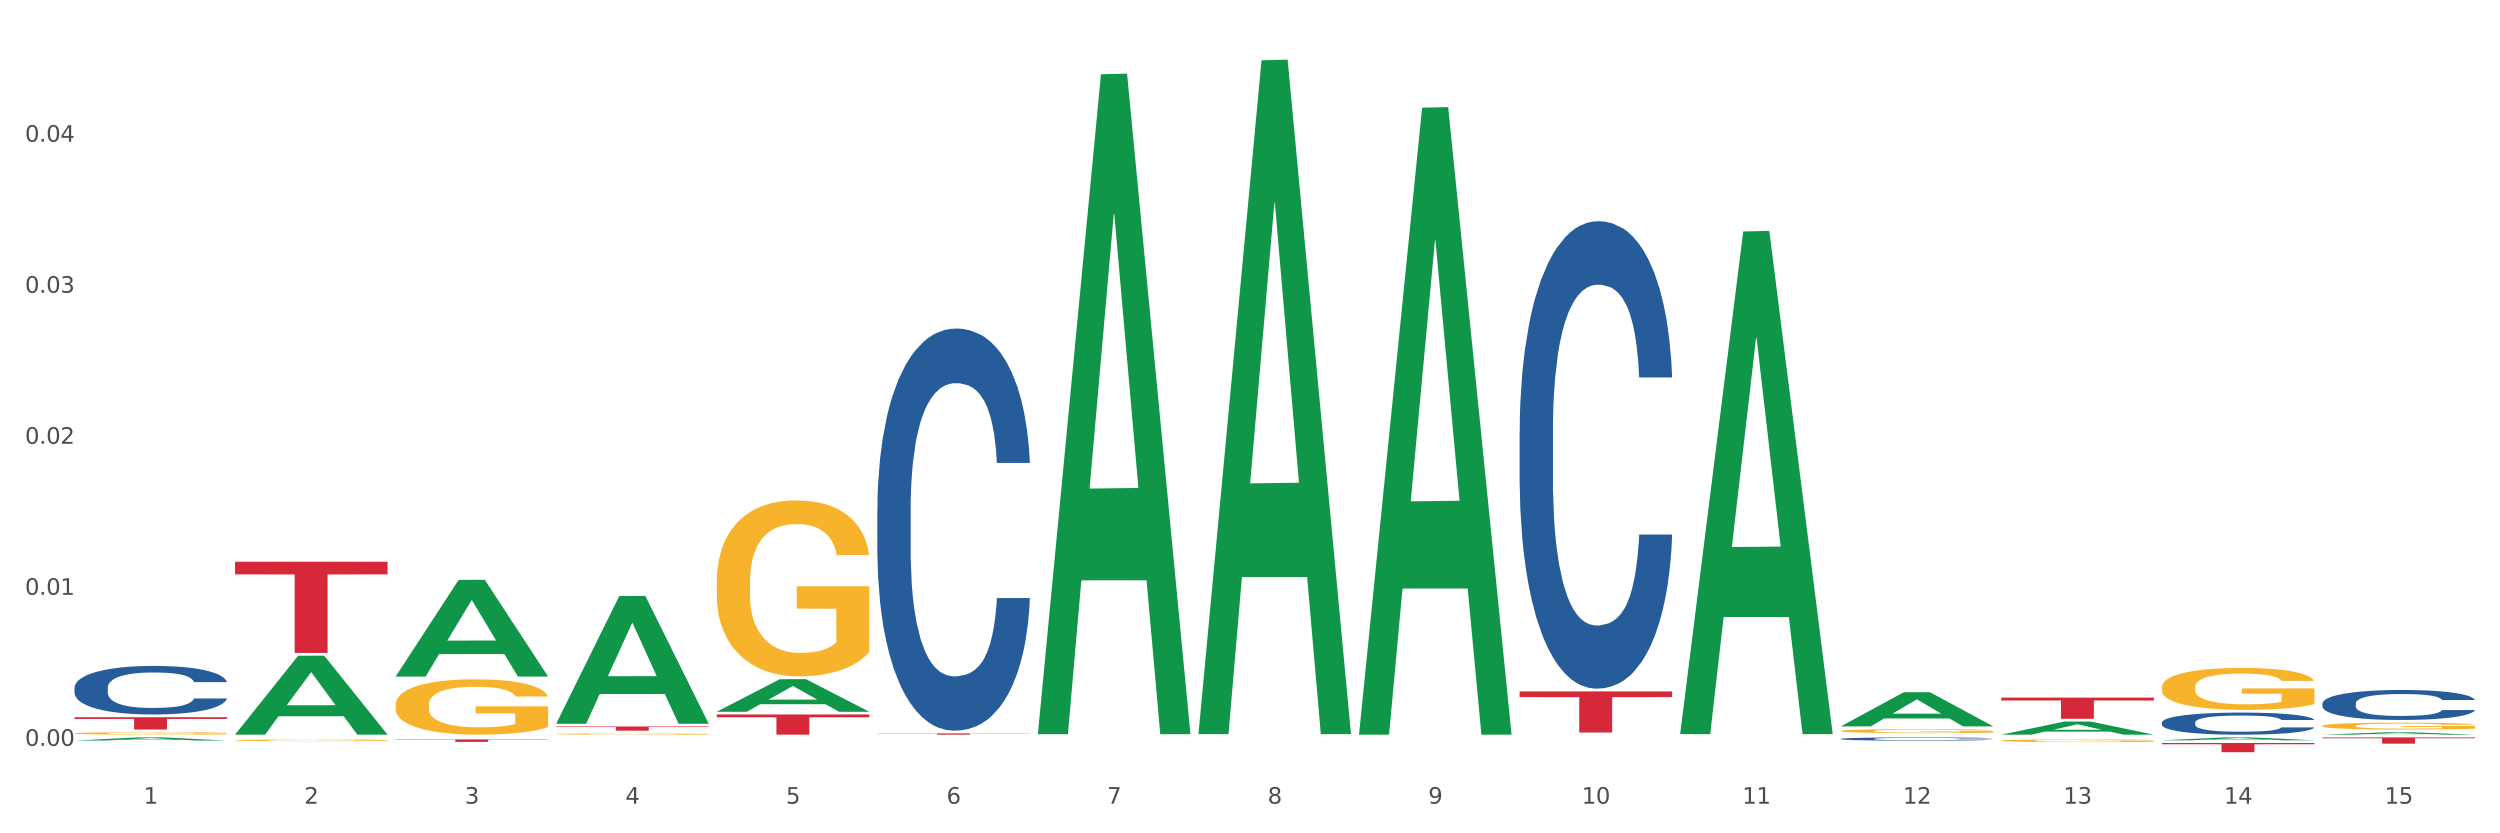 <?xml version="1.0" encoding="utf-8" standalone="no"?>
<!DOCTYPE svg PUBLIC "-//W3C//DTD SVG 1.1//EN"
  "http://www.w3.org/Graphics/SVG/1.1/DTD/svg11.dtd">
<svg xmlns:xlink="http://www.w3.org/1999/xlink" width="1080pt" height="360pt" viewBox="0 0 1080 360" xmlns="http://www.w3.org/2000/svg" version="1.1">
 <rect x="0" y="0" width="1080" height="360" fill="#333333" stroke="none"/>
 <defs>
  <style type="text/css">*{stroke-linejoin: round; stroke-linecap: butt}</style>
 </defs>
 <g id="figure_1">
  <g id="patch_1">
   <path d="M 0 360 
L 1080 360 
L 1080 0 
L 0 0 
z
" style="fill: #ffffff; stroke: #ffffff; stroke-linejoin: miter"/>
  </g>
  <g id="axes_1">
   <g id="matplotlib.axis_1">
    <g id="xtick_1">
     <g id="text_1">
      <!-- 1 -->
      <g style="fill: #4d4d4d" transform="translate(62.07 347.204) scale(0.096 -0.096)">
       <defs>
        <path id="DejaVuSans-31" d="M 794 531 
L 1825 531 
L 1825 4091 
L 703 3866 
L 703 4441 
L 1819 4666 
L 2450 4666 
L 2450 531 
L 3481 531 
L 3481 0 
L 794 0 
L 794 531 
z
" transform="scale(0.016)"/>
       </defs>
       <use xlink:href="#DejaVuSans-31"/>
      </g>
     </g>
    </g>
    <g id="xtick_2">
     <g id="text_2">
      <!-- 2 -->
      <g style="fill: #4d4d4d" transform="translate(131.436 347.204) scale(0.096 -0.096)">
       <defs>
        <path id="DejaVuSans-32" d="M 1228 531 
L 3431 531 
L 3431 0 
L 469 0 
L 469 531 
Q 828 903 1448 1529 
Q 2069 2156 2228 2338 
Q 2531 2678 2651 2914 
Q 2772 3150 2772 3378 
Q 2772 3750 2511 3984 
Q 2250 4219 1831 4219 
Q 1534 4219 1204 4116 
Q 875 4013 500 3803 
L 500 4441 
Q 881 4594 1212 4672 
Q 1544 4750 1819 4750 
Q 2544 4750 2975 4387 
Q 3406 4025 3406 3419 
Q 3406 3131 3298 2873 
Q 3191 2616 2906 2266 
Q 2828 2175 2409 1742 
Q 1991 1309 1228 531 
z
" transform="scale(0.016)"/>
       </defs>
       <use xlink:href="#DejaVuSans-32"/>
      </g>
     </g>
    </g>
    <g id="xtick_3">
     <g id="text_3">
      <!-- 3 -->
      <g style="fill: #4d4d4d" transform="translate(200.802 347.204) scale(0.096 -0.096)">
       <defs>
        <path id="DejaVuSans-33" d="M 2597 2516 
Q 3050 2419 3304 2112 
Q 3559 1806 3559 1356 
Q 3559 666 3084 287 
Q 2609 -91 1734 -91 
Q 1441 -91 1130 -33 
Q 819 25 488 141 
L 488 750 
Q 750 597 1062 519 
Q 1375 441 1716 441 
Q 2309 441 2620 675 
Q 2931 909 2931 1356 
Q 2931 1769 2642 2001 
Q 2353 2234 1838 2234 
L 1294 2234 
L 1294 2753 
L 1863 2753 
Q 2328 2753 2575 2939 
Q 2822 3125 2822 3475 
Q 2822 3834 2567 4026 
Q 2313 4219 1838 4219 
Q 1578 4219 1281 4162 
Q 984 4106 628 3988 
L 628 4550 
Q 988 4650 1302 4700 
Q 1616 4750 1894 4750 
Q 2613 4750 3031 4423 
Q 3450 4097 3450 3541 
Q 3450 3153 3228 2886 
Q 3006 2619 2597 2516 
z
" transform="scale(0.016)"/>
       </defs>
       <use xlink:href="#DejaVuSans-33"/>
      </g>
     </g>
    </g>
    <g id="xtick_4">
     <g id="text_4">
      <!-- 4 -->
      <g style="fill: #4d4d4d" transform="translate(270.169 347.204) scale(0.096 -0.096)">
       <defs>
        <path id="DejaVuSans-34" d="M 2419 4116 
L 825 1625 
L 2419 1625 
L 2419 4116 
z
M 2253 4666 
L 3047 4666 
L 3047 1625 
L 3713 1625 
L 3713 1100 
L 3047 1100 
L 3047 0 
L 2419 0 
L 2419 1100 
L 313 1100 
L 313 1709 
L 2253 4666 
z
" transform="scale(0.016)"/>
       </defs>
       <use xlink:href="#DejaVuSans-34"/>
      </g>
     </g>
    </g>
    <g id="xtick_5">
     <g id="text_5">
      <!-- 5 -->
      <g style="fill: #4d4d4d" transform="translate(339.535 347.204) scale(0.096 -0.096)">
       <defs>
        <path id="DejaVuSans-35" d="M 691 4666 
L 3169 4666 
L 3169 4134 
L 1269 4134 
L 1269 2991 
Q 1406 3038 1543 3061 
Q 1681 3084 1819 3084 
Q 2600 3084 3056 2656 
Q 3513 2228 3513 1497 
Q 3513 744 3044 326 
Q 2575 -91 1722 -91 
Q 1428 -91 1123 -41 
Q 819 9 494 109 
L 494 744 
Q 775 591 1075 516 
Q 1375 441 1709 441 
Q 2250 441 2565 725 
Q 2881 1009 2881 1497 
Q 2881 1984 2565 2268 
Q 2250 2553 1709 2553 
Q 1456 2553 1204 2497 
Q 953 2441 691 2322 
L 691 4666 
z
" transform="scale(0.016)"/>
       </defs>
       <use xlink:href="#DejaVuSans-35"/>
      </g>
     </g>
    </g>
    <g id="xtick_6">
     <g id="text_6">
      <!-- 6 -->
      <g style="fill: #4d4d4d" transform="translate(408.901 347.204) scale(0.096 -0.096)">
       <defs>
        <path id="DejaVuSans-36" d="M 2113 2584 
Q 1688 2584 1439 2293 
Q 1191 2003 1191 1497 
Q 1191 994 1439 701 
Q 1688 409 2113 409 
Q 2538 409 2786 701 
Q 3034 994 3034 1497 
Q 3034 2003 2786 2293 
Q 2538 2584 2113 2584 
z
M 3366 4563 
L 3366 3988 
Q 3128 4100 2886 4159 
Q 2644 4219 2406 4219 
Q 1781 4219 1451 3797 
Q 1122 3375 1075 2522 
Q 1259 2794 1537 2939 
Q 1816 3084 2150 3084 
Q 2853 3084 3261 2657 
Q 3669 2231 3669 1497 
Q 3669 778 3244 343 
Q 2819 -91 2113 -91 
Q 1303 -91 875 529 
Q 447 1150 447 2328 
Q 447 3434 972 4092 
Q 1497 4750 2381 4750 
Q 2619 4750 2861 4703 
Q 3103 4656 3366 4563 
z
" transform="scale(0.016)"/>
       </defs>
       <use xlink:href="#DejaVuSans-36"/>
      </g>
     </g>
    </g>
    <g id="xtick_7">
     <g id="text_7">
      <!-- 7 -->
      <g style="fill: #4d4d4d" transform="translate(478.267 347.204) scale(0.096 -0.096)">
       <defs>
        <path id="DejaVuSans-37" d="M 525 4666 
L 3525 4666 
L 3525 4397 
L 1831 0 
L 1172 0 
L 2766 4134 
L 525 4134 
L 525 4666 
z
" transform="scale(0.016)"/>
       </defs>
       <use xlink:href="#DejaVuSans-37"/>
      </g>
     </g>
    </g>
    <g id="xtick_8">
     <g id="text_8">
      <!-- 8 -->
      <g style="fill: #4d4d4d" transform="translate(547.634 347.204) scale(0.096 -0.096)">
       <defs>
        <path id="DejaVuSans-38" d="M 2034 2216 
Q 1584 2216 1326 1975 
Q 1069 1734 1069 1313 
Q 1069 891 1326 650 
Q 1584 409 2034 409 
Q 2484 409 2743 651 
Q 3003 894 3003 1313 
Q 3003 1734 2745 1975 
Q 2488 2216 2034 2216 
z
M 1403 2484 
Q 997 2584 770 2862 
Q 544 3141 544 3541 
Q 544 4100 942 4425 
Q 1341 4750 2034 4750 
Q 2731 4750 3128 4425 
Q 3525 4100 3525 3541 
Q 3525 3141 3298 2862 
Q 3072 2584 2669 2484 
Q 3125 2378 3379 2068 
Q 3634 1759 3634 1313 
Q 3634 634 3220 271 
Q 2806 -91 2034 -91 
Q 1263 -91 848 271 
Q 434 634 434 1313 
Q 434 1759 690 2068 
Q 947 2378 1403 2484 
z
M 1172 3481 
Q 1172 3119 1398 2916 
Q 1625 2713 2034 2713 
Q 2441 2713 2670 2916 
Q 2900 3119 2900 3481 
Q 2900 3844 2670 4047 
Q 2441 4250 2034 4250 
Q 1625 4250 1398 4047 
Q 1172 3844 1172 3481 
z
" transform="scale(0.016)"/>
       </defs>
       <use xlink:href="#DejaVuSans-38"/>
      </g>
     </g>
    </g>
    <g id="xtick_9">
     <g id="text_9">
      <!-- 9 -->
      <g style="fill: #4d4d4d" transform="translate(617 347.204) scale(0.096 -0.096)">
       <defs>
        <path id="DejaVuSans-39" d="M 703 97 
L 703 672 
Q 941 559 1184 500 
Q 1428 441 1663 441 
Q 2288 441 2617 861 
Q 2947 1281 2994 2138 
Q 2813 1869 2534 1725 
Q 2256 1581 1919 1581 
Q 1219 1581 811 2004 
Q 403 2428 403 3163 
Q 403 3881 828 4315 
Q 1253 4750 1959 4750 
Q 2769 4750 3195 4129 
Q 3622 3509 3622 2328 
Q 3622 1225 3098 567 
Q 2575 -91 1691 -91 
Q 1453 -91 1209 -44 
Q 966 3 703 97 
z
M 1959 2075 
Q 2384 2075 2632 2365 
Q 2881 2656 2881 3163 
Q 2881 3666 2632 3958 
Q 2384 4250 1959 4250 
Q 1534 4250 1286 3958 
Q 1038 3666 1038 3163 
Q 1038 2656 1286 2365 
Q 1534 2075 1959 2075 
z
" transform="scale(0.016)"/>
       </defs>
       <use xlink:href="#DejaVuSans-39"/>
      </g>
     </g>
    </g>
    <g id="xtick_10">
     <g id="text_10">
      <!-- 10 -->
      <g style="fill: #4d4d4d" transform="translate(683.312 347.204) scale(0.096 -0.096)">
       <defs>
        <path id="DejaVuSans-30" d="M 2034 4250 
Q 1547 4250 1301 3770 
Q 1056 3291 1056 2328 
Q 1056 1369 1301 889 
Q 1547 409 2034 409 
Q 2525 409 2770 889 
Q 3016 1369 3016 2328 
Q 3016 3291 2770 3770 
Q 2525 4250 2034 4250 
z
M 2034 4750 
Q 2819 4750 3233 4129 
Q 3647 3509 3647 2328 
Q 3647 1150 3233 529 
Q 2819 -91 2034 -91 
Q 1250 -91 836 529 
Q 422 1150 422 2328 
Q 422 3509 836 4129 
Q 1250 4750 2034 4750 
z
" transform="scale(0.016)"/>
       </defs>
       <use xlink:href="#DejaVuSans-31"/>
       <use xlink:href="#DejaVuSans-30" transform="translate(63.623 0)"/>
      </g>
     </g>
    </g>
    <g id="xtick_11">
     <g id="text_11">
      <!-- 11 -->
      <g style="fill: #4d4d4d" transform="translate(752.678 347.204) scale(0.096 -0.096)">
       <use xlink:href="#DejaVuSans-31"/>
       <use xlink:href="#DejaVuSans-31" transform="translate(63.623 0)"/>
      </g>
     </g>
    </g>
    <g id="xtick_12">
     <g id="text_12">
      <!-- 12 -->
      <g style="fill: #4d4d4d" transform="translate(822.044 347.204) scale(0.096 -0.096)">
       <use xlink:href="#DejaVuSans-31"/>
       <use xlink:href="#DejaVuSans-32" transform="translate(63.623 0)"/>
      </g>
     </g>
    </g>
    <g id="xtick_13">
     <g id="text_13">
      <!-- 13 -->
      <g style="fill: #4d4d4d" transform="translate(891.411 347.204) scale(0.096 -0.096)">
       <use xlink:href="#DejaVuSans-31"/>
       <use xlink:href="#DejaVuSans-33" transform="translate(63.623 0)"/>
      </g>
     </g>
    </g>
    <g id="xtick_14">
     <g id="text_14">
      <!-- 14 -->
      <g style="fill: #4d4d4d" transform="translate(960.777 347.204) scale(0.096 -0.096)">
       <use xlink:href="#DejaVuSans-31"/>
       <use xlink:href="#DejaVuSans-34" transform="translate(63.623 0)"/>
      </g>
     </g>
    </g>
    <g id="xtick_15">
     <g id="text_15">
      <!-- 15 -->
      <g style="fill: #4d4d4d" transform="translate(1030.143 347.204) scale(0.096 -0.096)">
       <use xlink:href="#DejaVuSans-31"/>
       <use xlink:href="#DejaVuSans-35" transform="translate(63.623 0)"/>
      </g>
     </g>
    </g>
    <g id="xtick_16"/>
    <g id="xtick_17"/>
    <g id="xtick_18"/>
    <g id="xtick_19"/>
    <g id="xtick_20"/>
    <g id="xtick_21"/>
    <g id="xtick_22"/>
    <g id="xtick_23"/>
    <g id="xtick_24"/>
    <g id="xtick_25"/>
    <g id="xtick_26"/>
    <g id="xtick_27"/>
    <g id="xtick_28"/>
    <g id="xtick_29"/>
   </g>
   <g id="matplotlib.axis_2">
    <g id="ytick_1">
     <g id="text_16">
      <!-- 0.00 -->
      <g style="fill: #4d4d4d" transform="translate(10.8 322.202) scale(0.096 -0.096)">
       <defs>
        <path id="DejaVuSans-2e" d="M 684 794 
L 1344 794 
L 1344 0 
L 684 0 
L 684 794 
z
" transform="scale(0.016)"/>
       </defs>
       <use xlink:href="#DejaVuSans-30"/>
       <use xlink:href="#DejaVuSans-2e" transform="translate(63.623 0)"/>
       <use xlink:href="#DejaVuSans-30" transform="translate(95.41 0)"/>
       <use xlink:href="#DejaVuSans-30" transform="translate(159.033 0)"/>
      </g>
     </g>
    </g>
    <g id="ytick_2">
     <g id="text_17">
      <!-- 0.01 -->
      <g style="fill: #4d4d4d" transform="translate(10.8 256.958) scale(0.096 -0.096)">
       <use xlink:href="#DejaVuSans-30"/>
       <use xlink:href="#DejaVuSans-2e" transform="translate(63.623 0)"/>
       <use xlink:href="#DejaVuSans-30" transform="translate(95.41 0)"/>
       <use xlink:href="#DejaVuSans-31" transform="translate(159.033 0)"/>
      </g>
     </g>
    </g>
    <g id="ytick_3">
     <g id="text_18">
      <!-- 0.02 -->
      <g style="fill: #4d4d4d" transform="translate(10.8 191.714) scale(0.096 -0.096)">
       <use xlink:href="#DejaVuSans-30"/>
       <use xlink:href="#DejaVuSans-2e" transform="translate(63.623 0)"/>
       <use xlink:href="#DejaVuSans-30" transform="translate(95.41 0)"/>
       <use xlink:href="#DejaVuSans-32" transform="translate(159.033 0)"/>
      </g>
     </g>
    </g>
    <g id="ytick_4">
     <g id="text_19">
      <!-- 0.03 -->
      <g style="fill: #4d4d4d" transform="translate(10.8 126.47) scale(0.096 -0.096)">
       <use xlink:href="#DejaVuSans-30"/>
       <use xlink:href="#DejaVuSans-2e" transform="translate(63.623 0)"/>
       <use xlink:href="#DejaVuSans-30" transform="translate(95.41 0)"/>
       <use xlink:href="#DejaVuSans-33" transform="translate(159.033 0)"/>
      </g>
     </g>
    </g>
    <g id="ytick_5">
     <g id="text_20">
      <!-- 0.04 -->
      <g style="fill: #4d4d4d" transform="translate(10.8 61.226) scale(0.096 -0.096)">
       <use xlink:href="#DejaVuSans-30"/>
       <use xlink:href="#DejaVuSans-2e" transform="translate(63.623 0)"/>
       <use xlink:href="#DejaVuSans-30" transform="translate(95.41 0)"/>
       <use xlink:href="#DejaVuSans-34" transform="translate(159.033 0)"/>
      </g>
     </g>
    </g>
    <g id="ytick_6"/>
    <g id="ytick_7"/>
    <g id="ytick_8"/>
    <g id="ytick_9"/>
    <g id="ytick_10"/>
   </g>
   <g id="PolyCollection_1">
    <path d="M 32.175 319.922 
L 32.243 319.92 
L 59.417 318.557 
L 70.695 318.555 
L 98.073 319.924 
L 85.029 319.924 
L 79.119 319.605 
L 51.061 319.605 
L 50.857 319.611 
L 45.151 319.924 
L 32.175 319.924 
L 32.175 319.922 
L 54.594 319.415 
L 75.586 319.414 
L 65.192 318.847 
L 65.056 318.844 
L 64.92 318.848 
L 54.526 319.414 
L 54.594 319.415 
L 32.175 319.922 
z
" clip-path="url(#p0d42c4c3b9)" style="fill: #109648"/>
    <path d="M 101.541 317.32 
L 101.609 317.288 
L 128.784 283.275 
L 140.061 283.243 
L 167.439 317.384 
L 154.395 317.384 
L 148.485 309.434 
L 120.427 309.434 
L 120.224 309.562 
L 114.517 317.384 
L 101.541 317.384 
L 101.541 317.32 
L 123.96 304.689 
L 144.952 304.657 
L 134.558 290.52 
L 134.422 290.456 
L 134.286 290.552 
L 123.892 304.657 
L 123.96 304.689 
L 101.541 317.32 
z
" clip-path="url(#p0d42c4c3b9)" style="fill: #109648"/>
    <path d="M 170.907 292.22 
L 170.975 292.181 
L 198.15 250.501 
L 209.427 250.461 
L 236.805 292.299 
L 223.762 292.299 
L 217.851 282.556 
L 189.794 282.556 
L 189.59 282.713 
L 183.883 292.299 
L 170.907 292.299 
L 170.907 292.22 
L 193.326 276.742 
L 214.319 276.703 
L 203.924 259.379 
L 203.788 259.3 
L 203.653 259.418 
L 193.258 276.703 
L 193.326 276.742 
L 170.907 292.22 
z
" clip-path="url(#p0d42c4c3b9)" style="fill: #109648"/>
    <path d="M 240.274 312.564 
L 240.342 312.512 
L 267.516 257.492 
L 278.793 257.44 
L 306.172 312.668 
L 293.128 312.668 
L 287.217 299.807 
L 259.16 299.807 
L 258.956 300.015 
L 253.249 312.668 
L 240.274 312.668 
L 240.274 312.564 
L 262.693 292.133 
L 283.685 292.081 
L 273.291 269.212 
L 273.155 269.108 
L 273.019 269.264 
L 262.625 292.081 
L 262.693 292.133 
L 240.274 312.564 
z
" clip-path="url(#p0d42c4c3b9)" style="fill: #109648"/>
    <path d="M 309.64 307.46 
L 309.708 307.446 
L 336.882 293.405 
L 348.16 293.391 
L 375.538 307.486 
L 362.494 307.486 
L 356.584 304.204 
L 328.526 304.204 
L 328.322 304.257 
L 322.616 307.486 
L 309.64 307.486 
L 309.64 307.46 
L 332.059 302.245 
L 353.051 302.232 
L 342.657 296.396 
L 342.521 296.369 
L 342.385 296.409 
L 331.991 302.232 
L 332.059 302.245 
L 309.64 307.46 
z
" clip-path="url(#p0d42c4c3b9)" style="fill: #109648"/>
    <path d="M 448.372 316.627 
L 448.44 316.359 
L 475.615 32.081 
L 486.892 31.813 
L 514.27 317.163 
L 501.227 317.163 
L 495.316 250.715 
L 467.259 250.715 
L 467.055 251.787 
L 461.348 317.163 
L 448.372 317.163 
L 448.372 316.627 
L 470.791 211.061 
L 491.783 210.793 
L 481.389 92.634 
L 481.253 92.098 
L 481.117 92.902 
L 470.723 210.793 
L 470.791 211.061 
L 448.372 316.627 
z
" clip-path="url(#p0d42c4c3b9)" style="fill: #109648"/>
    <path d="M 795.203 319.188 
L 795.281 319.186 
L 795.281 319.15 
L 795.515 319.102 
L 796.372 319.012 
L 797.462 318.943 
L 799.332 318.864 
L 800.344 318.83 
L 801.669 318.793 
L 804.395 318.733 
L 807.511 318.681 
L 809.692 318.653 
L 811.327 318.635 
L 814.988 318.603 
L 817.092 318.589 
L 819.273 318.577 
L 821.142 318.569 
L 824.258 318.56 
L 826.75 318.557 
L 829.632 318.555 
L 832.047 318.557 
L 835.241 318.562 
L 839.914 318.577 
L 841.706 318.586 
L 844.121 318.602 
L 846.613 318.622 
L 848.638 318.643 
L 850.975 318.672 
L 853.39 318.711 
L 855.727 318.76 
L 857.362 318.805 
L 858.687 318.852 
L 859.855 318.91 
L 860.712 318.973 
L 861.101 319.026 
L 846.847 319.026 
L 846.457 318.978 
L 845.678 318.927 
L 844.899 318.892 
L 844.043 318.864 
L 842.718 318.832 
L 841.55 318.811 
L 839.603 318.787 
L 837.811 318.771 
L 836.331 318.762 
L 834.54 318.755 
L 830.723 318.747 
L 827.997 318.747 
L 826.283 318.749 
L 824.18 318.756 
L 822.388 318.765 
L 820.285 318.78 
L 818.649 318.797 
L 817.014 318.819 
L 816.079 318.834 
L 814.677 318.862 
L 813.742 318.886 
L 812.496 318.925 
L 811.795 318.954 
L 810.548 319.027 
L 810.003 319.081 
L 809.77 319.118 
L 809.614 319.159 
L 809.614 319.36 
L 810.081 319.45 
L 810.471 319.489 
L 811.094 319.532 
L 812.262 319.589 
L 813.976 319.644 
L 815.767 319.684 
L 817.247 319.708 
L 818.649 319.726 
L 820.051 319.741 
L 821.765 319.753 
L 823.167 319.761 
L 825.27 319.769 
L 827.763 319.773 
L 829.71 319.773 
L 833.683 319.766 
L 835.474 319.76 
L 837.188 319.751 
L 839.057 319.737 
L 840.537 319.721 
L 841.394 319.71 
L 842.796 319.685 
L 843.887 319.66 
L 844.822 319.63 
L 845.445 319.604 
L 846.146 319.566 
L 846.691 319.522 
L 846.847 319.499 
L 861.101 319.499 
L 860.79 319.545 
L 860.245 319.59 
L 859.154 319.651 
L 858.297 319.685 
L 856.973 319.728 
L 855.571 319.764 
L 853.624 319.804 
L 851.832 319.833 
L 849.963 319.859 
L 847.937 319.882 
L 844.276 319.914 
L 842.952 319.923 
L 840.148 319.939 
L 837.967 319.948 
L 834.773 319.957 
L 831.502 319.962 
L 828.074 319.963 
L 825.037 319.96 
L 821.687 319.953 
L 819.584 319.945 
L 817.247 319.933 
L 814.521 319.915 
L 811.951 319.894 
L 809.536 319.868 
L 807.277 319.838 
L 805.174 319.805 
L 802.448 319.75 
L 800.422 319.696 
L 798.942 319.645 
L 797.93 319.603 
L 796.917 319.549 
L 796.372 319.512 
L 795.515 319.422 
L 795.203 319.338 
L 795.203 319.188 
z
" clip-path="url(#p0d42c4c3b9)" style="fill: #255c99"/>
    <path d="M 933.936 312.126 
L 934.014 312.117 
L 934.014 311.873 
L 934.247 311.542 
L 935.104 310.931 
L 936.195 310.469 
L 938.064 309.928 
L 939.077 309.702 
L 940.401 309.449 
L 943.127 309.039 
L 946.243 308.69 
L 948.424 308.498 
L 950.06 308.376 
L 953.721 308.158 
L 955.824 308.062 
L 958.005 307.984 
L 959.874 307.932 
L 962.99 307.87 
L 965.483 307.844 
L 968.365 307.836 
L 970.779 307.844 
L 973.973 307.879 
L 978.647 307.984 
L 980.438 308.045 
L 982.853 308.15 
L 985.346 308.289 
L 987.371 308.429 
L 989.708 308.629 
L 992.122 308.891 
L 994.459 309.222 
L 996.095 309.527 
L 997.419 309.85 
L 998.587 310.242 
L 999.444 310.67 
L 999.834 311.027 
L 985.579 311.027 
L 985.19 310.705 
L 984.411 310.356 
L 983.632 310.12 
L 982.775 309.928 
L 981.451 309.71 
L 980.283 309.571 
L 978.335 309.405 
L 976.544 309.301 
L 975.064 309.24 
L 973.272 309.187 
L 969.455 309.135 
L 966.729 309.135 
L 965.015 309.152 
L 962.912 309.196 
L 961.121 309.257 
L 959.018 309.362 
L 957.382 309.475 
L 955.746 309.623 
L 954.811 309.728 
L 953.409 309.92 
L 952.475 310.077 
L 951.228 310.347 
L 950.527 310.539 
L 949.281 311.036 
L 948.736 311.402 
L 948.502 311.655 
L 948.346 311.934 
L 948.346 313.294 
L 948.814 313.905 
L 949.203 314.166 
L 949.826 314.463 
L 950.995 314.847 
L 952.708 315.221 
L 954.5 315.492 
L 955.98 315.657 
L 957.382 315.78 
L 958.784 315.875 
L 960.498 315.963 
L 961.9 316.015 
L 964.003 316.067 
L 966.495 316.093 
L 968.443 316.093 
L 972.415 316.05 
L 974.207 316.006 
L 975.92 315.945 
L 977.79 315.849 
L 979.27 315.745 
L 980.127 315.666 
L 981.529 315.501 
L 982.619 315.326 
L 983.554 315.126 
L 984.177 314.951 
L 984.878 314.69 
L 985.423 314.393 
L 985.579 314.236 
L 999.834 314.236 
L 999.522 314.55 
L 998.977 314.855 
L 997.886 315.265 
L 997.03 315.501 
L 995.705 315.788 
L 994.303 316.032 
L 992.356 316.303 
L 990.564 316.503 
L 988.695 316.678 
L 986.67 316.835 
L 983.009 317.053 
L 981.685 317.114 
L 978.88 317.218 
L 976.699 317.279 
L 973.506 317.34 
L 970.234 317.375 
L 966.807 317.384 
L 963.769 317.367 
L 960.42 317.314 
L 958.317 317.262 
L 955.98 317.183 
L 953.253 317.061 
L 950.683 316.913 
L 948.268 316.739 
L 946.009 316.538 
L 943.906 316.311 
L 941.18 315.937 
L 939.155 315.57 
L 937.675 315.23 
L 936.662 314.942 
L 935.65 314.576 
L 935.104 314.323 
L 934.247 313.713 
L 933.936 313.146 
L 933.936 312.126 
z
" clip-path="url(#p0d42c4c3b9)" style="fill: #255c99"/>
    <path d="M 1003.302 303.892 
L 1003.38 303.881 
L 1003.38 303.549 
L 1003.614 303.1 
L 1004.47 302.272 
L 1005.561 301.646 
L 1007.43 300.912 
L 1008.443 300.605 
L 1009.767 300.262 
L 1012.494 299.706 
L 1015.609 299.233 
L 1017.79 298.973 
L 1019.426 298.808 
L 1023.087 298.512 
L 1025.19 298.382 
L 1027.371 298.275 
L 1029.241 298.205 
L 1032.356 298.122 
L 1034.849 298.086 
L 1037.731 298.074 
L 1040.146 298.086 
L 1043.339 298.134 
L 1048.013 298.275 
L 1049.805 298.358 
L 1052.219 298.5 
L 1054.712 298.689 
L 1056.737 298.879 
L 1059.074 299.151 
L 1061.489 299.505 
L 1063.825 299.955 
L 1065.461 300.369 
L 1066.785 300.806 
L 1067.954 301.338 
L 1068.811 301.918 
L 1069.2 302.402 
L 1054.945 302.402 
L 1054.556 301.965 
L 1053.777 301.492 
L 1052.998 301.173 
L 1052.141 300.912 
L 1050.817 300.617 
L 1049.649 300.428 
L 1047.701 300.203 
L 1045.91 300.061 
L 1044.43 299.978 
L 1042.638 299.907 
L 1038.822 299.836 
L 1036.095 299.836 
L 1034.382 299.86 
L 1032.278 299.919 
L 1030.487 300.002 
L 1028.384 300.144 
L 1026.748 300.298 
L 1025.112 300.499 
L 1024.178 300.64 
L 1022.775 300.901 
L 1021.841 301.113 
L 1020.594 301.48 
L 1019.893 301.74 
L 1018.647 302.414 
L 1018.102 302.911 
L 1017.868 303.254 
L 1017.712 303.632 
L 1017.712 305.477 
L 1018.18 306.305 
L 1018.569 306.659 
L 1019.192 307.061 
L 1020.361 307.582 
L 1022.074 308.09 
L 1023.866 308.457 
L 1025.346 308.681 
L 1026.748 308.847 
L 1028.15 308.977 
L 1029.864 309.095 
L 1031.266 309.166 
L 1033.369 309.237 
L 1035.862 309.273 
L 1037.809 309.273 
L 1041.781 309.214 
L 1043.573 309.154 
L 1045.287 309.072 
L 1047.156 308.942 
L 1048.636 308.8 
L 1049.493 308.693 
L 1050.895 308.469 
L 1051.986 308.232 
L 1052.92 307.96 
L 1053.543 307.724 
L 1054.244 307.369 
L 1054.79 306.967 
L 1054.945 306.754 
L 1069.2 306.754 
L 1068.888 307.18 
L 1068.343 307.594 
L 1067.253 308.149 
L 1066.396 308.469 
L 1065.072 308.859 
L 1063.67 309.19 
L 1061.722 309.556 
L 1059.931 309.828 
L 1058.061 310.065 
L 1056.036 310.278 
L 1052.375 310.573 
L 1051.051 310.656 
L 1048.247 310.798 
L 1046.066 310.881 
L 1042.872 310.964 
L 1039.6 311.011 
L 1036.173 311.023 
L 1033.135 310.999 
L 1029.786 310.928 
L 1027.683 310.857 
L 1025.346 310.751 
L 1022.62 310.585 
L 1020.049 310.384 
L 1017.634 310.148 
L 1015.376 309.876 
L 1013.272 309.568 
L 1010.546 309.06 
L 1008.521 308.563 
L 1007.041 308.102 
L 1006.028 307.712 
L 1005.016 307.215 
L 1004.47 306.872 
L 1003.614 306.044 
L 1003.302 305.276 
L 1003.302 303.892 
z
" clip-path="url(#p0d42c4c3b9)" style="fill: #255c99"/>
    <path d="M 379.006 219.98 
L 379.084 219.822 
L 379.084 215.379 
L 379.318 209.35 
L 380.175 198.243 
L 381.265 189.834 
L 383.134 179.997 
L 384.147 175.872 
L 385.471 171.27 
L 388.198 163.813 
L 391.313 157.467 
L 393.494 153.976 
L 395.13 151.755 
L 398.791 147.788 
L 400.894 146.043 
L 403.075 144.615 
L 404.945 143.663 
L 408.06 142.552 
L 410.553 142.076 
L 413.435 141.918 
L 415.85 142.076 
L 419.043 142.711 
L 423.717 144.615 
L 425.509 145.726 
L 427.923 147.63 
L 430.416 150.168 
L 432.441 152.707 
L 434.778 156.356 
L 437.193 161.116 
L 439.529 167.145 
L 441.165 172.698 
L 442.489 178.569 
L 443.658 185.709 
L 444.515 193.483 
L 444.904 199.989 
L 430.65 199.989 
L 430.26 194.118 
L 429.481 187.772 
L 428.702 183.488 
L 427.845 179.997 
L 426.521 176.03 
L 425.353 173.492 
L 423.405 170.477 
L 421.614 168.573 
L 420.134 167.463 
L 418.342 166.511 
L 414.526 165.559 
L 411.799 165.559 
L 410.086 165.876 
L 407.982 166.669 
L 406.191 167.78 
L 404.088 169.684 
L 402.452 171.746 
L 400.816 174.444 
L 399.882 176.348 
L 398.479 179.838 
L 397.545 182.694 
L 396.298 187.613 
L 395.597 191.103 
L 394.351 200.147 
L 393.806 206.811 
L 393.572 211.412 
L 393.416 216.49 
L 393.416 241.241 
L 393.884 252.348 
L 394.273 257.108 
L 394.896 262.502 
L 396.065 269.484 
L 397.778 276.306 
L 399.57 281.225 
L 401.05 284.239 
L 402.452 286.461 
L 403.854 288.206 
L 405.568 289.793 
L 406.97 290.744 
L 409.073 291.696 
L 411.566 292.172 
L 413.513 292.172 
L 417.485 291.379 
L 419.277 290.586 
L 420.991 289.475 
L 422.86 287.73 
L 424.34 285.826 
L 425.197 284.398 
L 426.599 281.383 
L 427.69 278.21 
L 428.624 274.561 
L 429.247 271.387 
L 429.948 266.628 
L 430.494 261.233 
L 430.65 258.377 
L 444.904 258.377 
L 444.592 264.089 
L 444.047 269.642 
L 442.957 277.099 
L 442.1 281.383 
L 440.776 286.619 
L 439.374 291.062 
L 437.426 295.98 
L 435.635 299.63 
L 433.765 302.803 
L 431.74 305.659 
L 428.079 309.626 
L 426.755 310.736 
L 423.951 312.64 
L 421.77 313.751 
L 418.576 314.861 
L 415.304 315.496 
L 411.877 315.655 
L 408.839 315.337 
L 405.49 314.385 
L 403.387 313.433 
L 401.05 312.005 
L 398.324 309.784 
L 395.753 307.087 
L 393.339 303.914 
L 391.08 300.264 
L 388.976 296.139 
L 386.25 289.317 
L 384.225 282.653 
L 382.745 276.465 
L 381.732 271.229 
L 380.72 264.565 
L 380.175 259.964 
L 379.318 248.857 
L 379.006 238.544 
L 379.006 219.98 
z
" clip-path="url(#p0d42c4c3b9)" style="fill: #255c99"/>
    <path d="M 32.175 297.101 
L 32.253 297.081 
L 32.253 296.545 
L 32.487 295.817 
L 33.343 294.476 
L 34.434 293.461 
L 36.303 292.273 
L 37.316 291.775 
L 38.64 291.219 
L 41.366 290.319 
L 44.482 289.552 
L 46.663 289.131 
L 48.299 288.863 
L 51.96 288.384 
L 54.063 288.173 
L 56.244 288.001 
L 58.114 287.886 
L 61.229 287.751 
L 63.722 287.694 
L 66.604 287.675 
L 69.019 287.694 
L 72.212 287.771 
L 76.886 288.001 
L 78.677 288.135 
L 81.092 288.365 
L 83.585 288.671 
L 85.61 288.978 
L 87.947 289.418 
L 90.361 289.993 
L 92.698 290.721 
L 94.334 291.391 
L 95.658 292.1 
L 96.827 292.962 
L 97.683 293.901 
L 98.073 294.687 
L 83.818 294.687 
L 83.429 293.978 
L 82.65 293.211 
L 81.871 292.694 
L 81.014 292.273 
L 79.69 291.794 
L 78.522 291.487 
L 76.574 291.123 
L 74.783 290.893 
L 73.303 290.759 
L 71.511 290.644 
L 67.694 290.529 
L 64.968 290.529 
L 63.255 290.568 
L 61.151 290.663 
L 59.36 290.798 
L 57.257 291.027 
L 55.621 291.277 
L 53.985 291.602 
L 53.05 291.832 
L 51.648 292.254 
L 50.714 292.598 
L 49.467 293.192 
L 48.766 293.614 
L 47.52 294.706 
L 46.975 295.51 
L 46.741 296.066 
L 46.585 296.679 
L 46.585 299.668 
L 47.053 301.009 
L 47.442 301.583 
L 48.065 302.235 
L 49.234 303.078 
L 50.947 303.902 
L 52.739 304.495 
L 54.219 304.859 
L 55.621 305.128 
L 57.023 305.338 
L 58.737 305.53 
L 60.139 305.645 
L 62.242 305.76 
L 64.734 305.817 
L 66.682 305.817 
L 70.654 305.722 
L 72.446 305.626 
L 74.16 305.492 
L 76.029 305.281 
L 77.509 305.051 
L 78.366 304.879 
L 79.768 304.515 
L 80.858 304.131 
L 81.793 303.691 
L 82.416 303.308 
L 83.117 302.733 
L 83.663 302.082 
L 83.818 301.737 
L 98.073 301.737 
L 97.761 302.426 
L 97.216 303.097 
L 96.126 303.997 
L 95.269 304.515 
L 93.945 305.147 
L 92.542 305.683 
L 90.595 306.277 
L 88.804 306.718 
L 86.934 307.101 
L 84.909 307.446 
L 81.248 307.925 
L 79.924 308.059 
L 77.12 308.289 
L 74.939 308.423 
L 71.745 308.557 
L 68.473 308.634 
L 65.046 308.653 
L 62.008 308.614 
L 58.659 308.499 
L 56.556 308.385 
L 54.219 308.212 
L 51.493 307.944 
L 48.922 307.618 
L 46.507 307.235 
L 44.248 306.794 
L 42.145 306.296 
L 39.419 305.473 
L 37.394 304.668 
L 35.914 303.921 
L 34.901 303.289 
L 33.889 302.484 
L 33.343 301.928 
L 32.487 300.587 
L 32.175 299.342 
L 32.175 297.101 
z
" clip-path="url(#p0d42c4c3b9)" style="fill: #255c99"/>
    <path d="M 517.739 316.609 
L 517.806 316.335 
L 544.981 26.033 
L 556.258 25.759 
L 583.636 317.156 
L 570.593 317.156 
L 564.682 249.3 
L 536.625 249.3 
L 536.421 250.395 
L 530.714 317.156 
L 517.739 317.156 
L 517.739 316.609 
L 540.157 208.806 
L 561.15 208.532 
L 550.755 87.869 
L 550.62 87.322 
L 550.484 88.143 
L 540.089 208.532 
L 540.157 208.806 
L 517.739 316.609 
z
" clip-path="url(#p0d42c4c3b9)" style="fill: #109648"/>
    <path d="M 656.471 186.289 
L 656.549 186.104 
L 656.549 180.94 
L 656.783 173.932 
L 657.639 161.022 
L 658.73 151.247 
L 660.599 139.812 
L 661.612 135.017 
L 662.936 129.669 
L 665.662 121 
L 668.778 113.623 
L 670.959 109.566 
L 672.595 106.984 
L 676.256 102.373 
L 678.359 100.344 
L 680.54 98.684 
L 682.41 97.578 
L 685.525 96.287 
L 688.018 95.733 
L 690.9 95.549 
L 693.315 95.733 
L 696.508 96.471 
L 701.182 98.684 
L 702.973 99.975 
L 705.388 102.188 
L 707.881 105.139 
L 709.906 108.09 
L 712.243 112.332 
L 714.657 117.865 
L 716.994 124.873 
L 718.63 131.328 
L 719.954 138.152 
L 721.123 146.452 
L 721.979 155.489 
L 722.369 163.051 
L 708.114 163.051 
L 707.725 156.227 
L 706.946 148.849 
L 706.167 143.87 
L 705.31 139.812 
L 703.986 135.202 
L 702.818 132.251 
L 700.87 128.746 
L 699.079 126.533 
L 697.599 125.242 
L 695.807 124.136 
L 691.99 123.029 
L 689.264 123.029 
L 687.55 123.398 
L 685.447 124.32 
L 683.656 125.611 
L 681.553 127.824 
L 679.917 130.222 
L 678.281 133.357 
L 677.346 135.57 
L 675.944 139.628 
L 675.01 142.948 
L 673.763 148.665 
L 673.062 152.722 
L 671.816 163.235 
L 671.271 170.981 
L 671.037 176.33 
L 670.881 182.231 
L 670.881 211.003 
L 671.349 223.913 
L 671.738 229.446 
L 672.361 235.716 
L 673.53 243.831 
L 675.243 251.762 
L 677.035 257.479 
L 678.515 260.983 
L 679.917 263.565 
L 681.319 265.594 
L 683.033 267.438 
L 684.435 268.545 
L 686.538 269.652 
L 689.03 270.205 
L 690.978 270.205 
L 694.95 269.283 
L 696.742 268.361 
L 698.456 267.07 
L 700.325 265.041 
L 701.805 262.828 
L 702.662 261.168 
L 704.064 257.664 
L 705.154 253.975 
L 706.089 249.733 
L 706.712 246.045 
L 707.413 240.512 
L 707.959 234.241 
L 708.114 230.921 
L 722.369 230.921 
L 722.057 237.561 
L 721.512 244.016 
L 720.422 252.684 
L 719.565 257.664 
L 718.241 263.75 
L 716.838 268.914 
L 714.891 274.631 
L 713.1 278.873 
L 711.23 282.562 
L 709.205 285.882 
L 705.544 290.492 
L 704.22 291.783 
L 701.416 293.997 
L 699.235 295.288 
L 696.041 296.579 
L 692.769 297.316 
L 689.342 297.501 
L 686.304 297.132 
L 682.955 296.025 
L 680.852 294.919 
L 678.515 293.259 
L 675.789 290.677 
L 673.218 287.541 
L 670.803 283.853 
L 668.544 279.611 
L 666.441 274.816 
L 663.715 266.885 
L 661.69 259.139 
L 660.21 251.946 
L 659.197 245.86 
L 658.185 238.114 
L 657.639 232.765 
L 656.783 219.855 
L 656.471 207.867 
L 656.471 186.289 
z
" clip-path="url(#p0d42c4c3b9)" style="fill: #255c99"/>
    <path d="M 379.006 316.826 
L 444.904 316.826 
L 444.904 316.903 
L 418.982 316.904 
L 418.982 317.384 
L 404.772 317.384 
L 404.772 316.904 
L 379.006 316.903 
L 379.006 316.826 
L 379.006 316.826 
z
" clip-path="url(#p0d42c4c3b9)" style="fill: #d62839"/>
    <path d="M 309.64 308.657 
L 375.538 308.657 
L 375.538 309.87 
L 349.616 309.878 
L 349.616 317.384 
L 335.406 317.384 
L 335.406 309.878 
L 309.64 309.87 
L 309.64 308.665 
L 309.64 308.657 
z
" clip-path="url(#p0d42c4c3b9)" style="fill: #d62839"/>
    <path d="M 240.274 313.839 
L 306.172 313.839 
L 306.172 314.092 
L 280.25 314.094 
L 280.25 315.657 
L 266.039 315.657 
L 266.039 314.094 
L 240.274 314.092 
L 240.274 313.841 
L 240.274 313.839 
z
" clip-path="url(#p0d42c4c3b9)" style="fill: #d62839"/>
    <path d="M 725.837 316.742 
L 725.905 316.538 
L 753.08 99.973 
L 764.357 99.769 
L 791.735 317.15 
L 778.691 317.15 
L 772.781 266.53 
L 744.723 266.53 
L 744.52 267.347 
L 738.813 317.15 
L 725.837 317.15 
L 725.837 316.742 
L 748.256 236.321 
L 769.248 236.117 
L 758.854 146.103 
L 758.718 145.695 
L 758.582 146.307 
L 748.188 236.117 
L 748.256 236.321 
L 725.837 316.742 
z
" clip-path="url(#p0d42c4c3b9)" style="fill: #109648"/>
    <path d="M 864.57 301.351 
L 930.468 301.351 
L 930.468 302.626 
L 904.546 302.634 
L 904.546 310.527 
L 890.335 310.527 
L 890.335 302.634 
L 864.57 302.626 
L 864.57 301.359 
L 864.57 301.351 
z
" clip-path="url(#p0d42c4c3b9)" style="fill: #d62839"/>
    <path d="M 1003.302 318.555 
L 1069.2 318.555 
L 1069.2 318.931 
L 1043.278 318.933 
L 1043.278 321.258 
L 1029.068 321.258 
L 1029.068 318.933 
L 1003.302 318.931 
L 1003.302 318.558 
L 1003.302 318.555 
z
" clip-path="url(#p0d42c4c3b9)" style="fill: #d62839"/>
    <path d="M 656.471 298.672 
L 722.369 298.672 
L 722.369 301.141 
L 696.447 301.158 
L 696.447 316.441 
L 682.237 316.441 
L 682.237 301.158 
L 656.471 301.141 
L 656.471 298.689 
L 656.471 298.672 
z
" clip-path="url(#p0d42c4c3b9)" style="fill: #d62839"/>
    <path d="M 933.936 320.983 
L 999.834 320.983 
L 999.834 321.534 
L 973.912 321.538 
L 973.912 324.95 
L 959.702 324.95 
L 959.702 321.538 
L 933.936 321.534 
L 933.936 320.986 
L 933.936 320.983 
z
" clip-path="url(#p0d42c4c3b9)" style="fill: #d62839"/>
    <path d="M 587.105 316.867 
L 587.173 316.613 
L 614.347 46.526 
L 625.624 46.271 
L 653.003 317.376 
L 639.959 317.376 
L 634.049 254.246 
L 605.991 254.246 
L 605.787 255.264 
L 600.081 317.376 
L 587.105 317.376 
L 587.105 316.867 
L 609.524 216.571 
L 630.516 216.316 
L 620.122 104.056 
L 619.986 103.547 
L 619.85 104.31 
L 609.456 216.316 
L 609.524 216.571 
L 587.105 316.867 
z
" clip-path="url(#p0d42c4c3b9)" style="fill: #109648"/>
    <path d="M 240.274 317.085 
L 240.351 317.085 
L 240.351 317.066 
L 240.507 317.051 
L 241.285 317.013 
L 242.452 316.981 
L 243.308 316.964 
L 244.164 316.951 
L 245.175 316.937 
L 246.42 316.923 
L 248.676 316.902 
L 250.077 316.891 
L 251.788 316.88 
L 254.9 316.864 
L 257.157 316.855 
L 259.491 316.847 
L 263.303 316.838 
L 265.793 316.834 
L 268.438 316.831 
L 271.628 316.829 
L 274.04 316.828 
L 279.33 316.83 
L 283.843 316.834 
L 286.021 316.838 
L 288.822 316.844 
L 290.3 316.848 
L 292.712 316.856 
L 295.202 316.867 
L 296.913 316.876 
L 299.481 316.893 
L 301.426 316.911 
L 303.215 316.932 
L 304.149 316.947 
L 304.849 316.96 
L 305.471 316.976 
L 306.094 317.001 
L 292.089 317.001 
L 291.545 316.983 
L 290.689 316.966 
L 289.444 316.95 
L 288.355 316.94 
L 286.488 316.927 
L 284.776 316.919 
L 282.987 316.913 
L 280.808 316.908 
L 279.097 316.905 
L 276.685 316.903 
L 271.939 316.904 
L 268.749 316.908 
L 266.571 316.913 
L 265.17 316.918 
L 263.925 316.923 
L 262.525 316.93 
L 260.891 316.941 
L 259.724 316.95 
L 258.557 316.962 
L 257.623 316.975 
L 256.768 316.989 
L 256.067 317.004 
L 255.523 317.02 
L 255.056 317.039 
L 254.667 317.071 
L 254.667 317.14 
L 254.823 317.156 
L 255.212 317.177 
L 255.678 317.193 
L 256.456 317.212 
L 257.157 317.224 
L 258.479 317.242 
L 259.957 317.258 
L 261.124 317.267 
L 262.291 317.275 
L 264.314 317.287 
L 266.571 317.296 
L 268.516 317.301 
L 271.161 317.306 
L 272.95 317.308 
L 274.506 317.309 
L 278.319 317.309 
L 281.042 317.308 
L 284.076 317.304 
L 286.41 317.3 
L 288.355 317.294 
L 290.533 317.285 
L 291.934 317.276 
L 291.934 317.17 
L 274.818 317.17 
L 274.818 317.099 
L 306.172 317.099 
L 306.172 317.306 
L 304.849 317.317 
L 303.371 317.327 
L 301.815 317.335 
L 299.481 317.346 
L 296.68 317.356 
L 294.19 317.363 
L 291.545 317.369 
L 288.433 317.375 
L 284.387 317.38 
L 281.897 317.382 
L 278.785 317.384 
L 275.129 317.384 
L 271.939 317.383 
L 268.827 317.38 
L 265.559 317.376 
L 262.369 317.369 
L 259.957 317.363 
L 257.546 317.355 
L 254.978 317.344 
L 252.955 317.334 
L 251.399 317.325 
L 249.688 317.313 
L 247.82 317.298 
L 246.42 317.284 
L 245.175 317.27 
L 243.853 317.252 
L 242.919 317.236 
L 241.985 317.216 
L 241.441 317.201 
L 240.818 317.179 
L 240.351 317.147 
L 240.274 317.085 
z
" clip-path="url(#p0d42c4c3b9)" style="fill: #f7b32b"/>
    <path d="M 795.203 315.781 
L 795.281 315.779 
L 795.281 315.723 
L 795.437 315.674 
L 796.215 315.555 
L 797.382 315.457 
L 798.238 315.405 
L 799.094 315.363 
L 800.105 315.32 
L 801.35 315.276 
L 803.606 315.211 
L 805.006 315.178 
L 806.718 315.143 
L 809.83 315.093 
L 812.086 315.064 
L 814.42 315.041 
L 818.233 315.012 
L 820.722 315 
L 823.368 314.99 
L 826.557 314.984 
L 828.969 314.982 
L 834.26 314.987 
L 838.772 315.001 
L 840.951 315.012 
L 843.752 315.031 
L 845.23 315.044 
L 847.642 315.069 
L 850.131 315.102 
L 851.843 315.131 
L 854.41 315.184 
L 856.355 315.238 
L 858.145 315.304 
L 859.078 315.35 
L 859.779 315.393 
L 860.401 315.442 
L 861.024 315.519 
L 847.019 315.519 
L 846.475 315.464 
L 845.619 315.412 
L 844.374 315.361 
L 843.285 315.33 
L 841.418 315.29 
L 839.706 315.265 
L 837.916 315.246 
L 835.738 315.23 
L 834.026 315.222 
L 831.615 315.216 
L 826.869 315.218 
L 823.679 315.23 
L 821.5 315.246 
L 820.1 315.26 
L 818.855 315.276 
L 817.455 315.298 
L 815.821 315.331 
L 814.654 315.361 
L 813.487 315.399 
L 812.553 315.437 
L 811.697 315.481 
L 810.997 315.528 
L 810.453 315.577 
L 809.986 315.637 
L 809.597 315.737 
L 809.597 315.953 
L 809.752 316.002 
L 810.141 316.067 
L 810.608 316.116 
L 811.386 316.174 
L 812.086 316.214 
L 813.409 316.27 
L 814.887 316.318 
L 816.054 316.348 
L 817.221 316.373 
L 819.244 316.408 
L 821.5 316.436 
L 823.445 316.453 
L 826.091 316.469 
L 827.88 316.476 
L 829.436 316.479 
L 833.248 316.479 
L 835.971 316.474 
L 839.006 316.463 
L 841.34 316.449 
L 843.285 316.431 
L 845.463 316.403 
L 846.864 316.376 
L 846.864 316.046 
L 829.747 316.045 
L 829.747 315.825 
L 861.101 315.825 
L 861.101 316.469 
L 859.779 316.502 
L 858.3 316.532 
L 856.744 316.559 
L 854.41 316.592 
L 851.61 316.624 
L 849.12 316.646 
L 846.475 316.665 
L 843.363 316.682 
L 839.317 316.698 
L 836.827 316.704 
L 833.715 316.709 
L 830.059 316.711 
L 826.869 316.708 
L 823.757 316.7 
L 820.489 316.685 
L 817.299 316.665 
L 814.887 316.644 
L 812.475 316.619 
L 809.908 316.586 
L 807.885 316.554 
L 806.329 316.526 
L 804.617 316.49 
L 802.75 316.442 
L 801.35 316.4 
L 800.105 316.356 
L 798.782 316.299 
L 797.849 316.25 
L 796.915 316.188 
L 796.37 316.142 
L 795.748 316.071 
L 795.281 315.972 
L 795.203 315.781 
z
" clip-path="url(#p0d42c4c3b9)" style="fill: #f7b32b"/>
    <path d="M 170.907 319.409 
L 236.805 319.409 
L 236.805 319.561 
L 210.883 319.562 
L 210.883 320.499 
L 196.673 320.499 
L 196.673 319.562 
L 170.907 319.561 
L 170.907 319.41 
L 170.907 319.409 
z
" clip-path="url(#p0d42c4c3b9)" style="fill: #d62839"/>
    <path d="M 1003.302 317.382 
L 1003.37 317.381 
L 1030.544 316.345 
L 1041.822 316.344 
L 1069.2 317.384 
L 1056.156 317.384 
L 1050.246 317.142 
L 1022.188 317.142 
L 1021.984 317.146 
L 1016.278 317.384 
L 1003.302 317.384 
L 1003.302 317.382 
L 1025.721 316.997 
L 1046.713 316.996 
L 1036.319 316.565 
L 1036.183 316.563 
L 1036.047 316.566 
L 1025.653 316.996 
L 1025.721 316.997 
L 1003.302 317.382 
z
" clip-path="url(#p0d42c4c3b9)" style="fill: #109648"/>
    <path d="M 309.64 251.318 
L 309.718 251.248 
L 309.718 248.748 
L 309.873 246.595 
L 310.651 241.387 
L 311.818 237.082 
L 312.674 234.79 
L 313.53 232.915 
L 314.541 231.04 
L 315.786 229.095 
L 318.042 226.248 
L 319.443 224.79 
L 321.155 223.262 
L 324.267 221.04 
L 326.523 219.79 
L 328.857 218.748 
L 332.669 217.498 
L 335.159 216.943 
L 337.804 216.526 
L 340.994 216.248 
L 343.406 216.179 
L 348.696 216.387 
L 353.209 217.012 
L 355.387 217.498 
L 358.188 218.332 
L 359.666 218.887 
L 362.078 219.998 
L 364.568 221.457 
L 366.279 222.707 
L 368.847 225.068 
L 370.792 227.429 
L 372.581 230.345 
L 373.515 232.359 
L 374.215 234.234 
L 374.838 236.387 
L 375.46 239.79 
L 361.456 239.79 
L 360.911 237.359 
L 360.055 235.068 
L 358.81 232.845 
L 357.721 231.457 
L 355.854 229.72 
L 354.142 228.609 
L 352.353 227.776 
L 350.174 227.082 
L 348.463 226.734 
L 346.051 226.457 
L 341.305 226.526 
L 338.115 227.082 
L 335.937 227.776 
L 334.536 228.401 
L 333.292 229.095 
L 331.891 230.068 
L 330.257 231.526 
L 329.09 232.845 
L 327.923 234.512 
L 326.99 236.179 
L 326.134 238.123 
L 325.434 240.207 
L 324.889 242.359 
L 324.422 244.998 
L 324.033 249.373 
L 324.033 258.887 
L 324.189 261.04 
L 324.578 263.887 
L 325.045 266.04 
L 325.823 268.609 
L 326.523 270.345 
L 327.845 272.845 
L 329.324 274.929 
L 330.491 276.248 
L 331.658 277.359 
L 333.681 278.887 
L 335.937 280.137 
L 337.882 280.901 
L 340.527 281.595 
L 342.317 281.873 
L 343.873 282.012 
L 347.685 282.012 
L 350.408 281.804 
L 353.442 281.318 
L 355.776 280.693 
L 357.721 279.929 
L 359.9 278.679 
L 361.3 277.498 
L 361.3 262.984 
L 344.184 262.915 
L 344.184 253.262 
L 375.538 253.262 
L 375.538 281.595 
L 374.215 283.054 
L 372.737 284.373 
L 371.181 285.554 
L 368.847 287.012 
L 366.046 288.401 
L 363.556 289.373 
L 360.911 290.206 
L 357.799 290.97 
L 353.753 291.665 
L 351.264 291.942 
L 348.152 292.151 
L 344.495 292.22 
L 341.305 292.081 
L 338.193 291.734 
L 334.925 291.109 
L 331.736 290.206 
L 329.324 289.304 
L 326.912 288.193 
L 324.344 286.734 
L 322.322 285.345 
L 320.766 284.095 
L 319.054 282.498 
L 317.187 280.415 
L 315.786 278.54 
L 314.541 276.595 
L 313.219 274.095 
L 312.285 271.943 
L 311.352 269.234 
L 310.807 267.22 
L 310.184 264.095 
L 309.718 259.72 
L 309.64 251.318 
z
" clip-path="url(#p0d42c4c3b9)" style="fill: #f7b32b"/>
    <path d="M 32.175 309.824 
L 98.073 309.824 
L 98.073 310.565 
L 72.151 310.57 
L 72.151 315.153 
L 57.941 315.153 
L 57.941 310.57 
L 32.175 310.565 
L 32.175 309.829 
L 32.175 309.824 
z
" clip-path="url(#p0d42c4c3b9)" style="fill: #d62839"/>
    <path d="M 101.541 242.658 
L 167.439 242.658 
L 167.439 248.135 
L 141.517 248.172 
L 141.517 282.072 
L 127.307 282.072 
L 127.307 248.172 
L 101.541 248.135 
L 101.541 242.695 
L 101.541 242.658 
z
" clip-path="url(#p0d42c4c3b9)" style="fill: #d62839"/>
    <path d="M 933.936 319.809 
L 934.004 319.808 
L 961.178 318.556 
L 972.456 318.555 
L 999.834 319.811 
L 986.79 319.811 
L 980.88 319.519 
L 952.822 319.519 
L 952.618 319.524 
L 946.912 319.811 
L 933.936 319.811 
L 933.936 319.809 
L 956.355 319.344 
L 977.347 319.343 
L 966.953 318.823 
L 966.817 318.821 
L 966.681 318.824 
L 956.287 319.343 
L 956.355 319.344 
L 933.936 319.809 
z
" clip-path="url(#p0d42c4c3b9)" style="fill: #109648"/>
    <path d="M 864.57 317.373 
L 864.638 317.368 
L 891.812 311.704 
L 903.089 311.698 
L 930.468 317.384 
L 917.424 317.384 
L 911.513 316.06 
L 883.456 316.06 
L 883.252 316.081 
L 877.545 317.384 
L 864.57 317.384 
L 864.57 317.373 
L 886.989 315.27 
L 907.981 315.265 
L 897.587 312.91 
L 897.451 312.899 
L 897.315 312.915 
L 886.921 315.265 
L 886.989 315.27 
L 864.57 317.373 
z
" clip-path="url(#p0d42c4c3b9)" style="fill: #109648"/>
    <path d="M 795.203 313.783 
L 795.271 313.77 
L 822.446 299.041 
L 833.723 299.028 
L 861.101 313.811 
L 848.058 313.811 
L 842.147 310.369 
L 814.09 310.369 
L 813.886 310.424 
L 808.179 313.811 
L 795.203 313.811 
L 795.203 313.783 
L 817.622 308.314 
L 838.615 308.3 
L 828.22 302.179 
L 828.084 302.151 
L 827.949 302.193 
L 817.554 308.3 
L 817.622 308.314 
L 795.203 313.783 
z
" clip-path="url(#p0d42c4c3b9)" style="fill: #109648"/>
    <path d="M 101.541 319.808 
L 101.619 319.808 
L 101.619 319.784 
L 101.775 319.763 
L 102.553 319.712 
L 103.72 319.671 
L 104.575 319.649 
L 105.431 319.63 
L 106.443 319.612 
L 107.688 319.594 
L 109.944 319.566 
L 111.344 319.552 
L 113.056 319.537 
L 116.168 319.516 
L 118.424 319.504 
L 120.758 319.493 
L 124.57 319.481 
L 127.06 319.476 
L 129.705 319.472 
L 132.895 319.469 
L 135.307 319.469 
L 140.598 319.471 
L 145.11 319.477 
L 147.289 319.481 
L 150.089 319.489 
L 151.568 319.495 
L 153.979 319.506 
L 156.469 319.52 
L 158.181 319.532 
L 160.748 319.555 
L 162.693 319.577 
L 164.483 319.606 
L 165.416 319.625 
L 166.117 319.643 
L 166.739 319.664 
L 167.361 319.697 
L 153.357 319.697 
L 152.812 319.673 
L 151.957 319.651 
L 150.712 319.63 
L 149.623 319.616 
L 147.755 319.6 
L 146.044 319.589 
L 144.254 319.581 
L 142.076 319.574 
L 140.364 319.571 
L 137.952 319.568 
L 133.206 319.569 
L 130.017 319.574 
L 127.838 319.581 
L 126.438 319.587 
L 125.193 319.594 
L 123.792 319.603 
L 122.159 319.617 
L 120.992 319.63 
L 119.825 319.646 
L 118.891 319.662 
L 118.035 319.681 
L 117.335 319.701 
L 116.79 319.722 
L 116.324 319.747 
L 115.935 319.79 
L 115.935 319.882 
L 116.09 319.902 
L 116.479 319.93 
L 116.946 319.951 
L 117.724 319.976 
L 118.424 319.992 
L 119.747 320.017 
L 121.225 320.037 
L 122.392 320.05 
L 123.559 320.06 
L 125.582 320.075 
L 127.838 320.087 
L 129.783 320.095 
L 132.428 320.101 
L 134.218 320.104 
L 135.774 320.105 
L 139.586 320.105 
L 142.309 320.103 
L 145.343 320.099 
L 147.678 320.093 
L 149.623 320.085 
L 151.801 320.073 
L 153.201 320.062 
L 153.201 319.921 
L 136.085 319.921 
L 136.085 319.827 
L 167.439 319.827 
L 167.439 320.101 
L 166.117 320.115 
L 164.638 320.128 
L 163.082 320.14 
L 160.748 320.154 
L 157.947 320.167 
L 155.458 320.177 
L 152.812 320.185 
L 149.7 320.192 
L 145.655 320.199 
L 143.165 320.201 
L 140.053 320.203 
L 136.396 320.204 
L 133.206 320.203 
L 130.094 320.199 
L 126.827 320.193 
L 123.637 320.185 
L 121.225 320.176 
L 118.813 320.165 
L 116.246 320.151 
L 114.223 320.138 
L 112.667 320.125 
L 110.955 320.11 
L 109.088 320.09 
L 107.688 320.072 
L 106.443 320.053 
L 105.12 320.029 
L 104.186 320.008 
L 103.253 319.982 
L 102.708 319.962 
L 102.086 319.932 
L 101.619 319.89 
L 101.541 319.808 
z
" clip-path="url(#p0d42c4c3b9)" style="fill: #f7b32b"/>
    <path d="M 1003.302 313.57 
L 1003.38 313.568 
L 1003.38 313.47 
L 1003.535 313.385 
L 1004.314 313.181 
L 1005.481 313.013 
L 1006.336 312.923 
L 1007.192 312.849 
L 1008.204 312.776 
L 1009.448 312.7 
L 1011.705 312.588 
L 1013.105 312.531 
L 1014.817 312.471 
L 1017.929 312.384 
L 1020.185 312.335 
L 1022.519 312.295 
L 1026.331 312.246 
L 1028.821 312.224 
L 1031.466 312.208 
L 1034.656 312.197 
L 1037.068 312.194 
L 1042.358 312.202 
L 1046.871 312.227 
L 1049.049 312.246 
L 1051.85 312.278 
L 1053.328 312.3 
L 1055.74 312.344 
L 1058.23 312.401 
L 1059.942 312.45 
L 1062.509 312.542 
L 1064.454 312.635 
L 1066.244 312.749 
L 1067.177 312.828 
L 1067.877 312.901 
L 1068.5 312.985 
L 1069.122 313.119 
L 1055.118 313.119 
L 1054.573 313.024 
L 1053.717 312.934 
L 1052.473 312.847 
L 1051.383 312.792 
L 1049.516 312.724 
L 1047.805 312.681 
L 1046.015 312.648 
L 1043.837 312.621 
L 1042.125 312.607 
L 1039.713 312.597 
L 1034.967 312.599 
L 1031.777 312.621 
L 1029.599 312.648 
L 1028.199 312.673 
L 1026.954 312.7 
L 1025.553 312.738 
L 1023.919 312.795 
L 1022.752 312.847 
L 1021.585 312.912 
L 1020.652 312.977 
L 1019.796 313.053 
L 1019.096 313.135 
L 1018.551 313.219 
L 1018.084 313.323 
L 1017.695 313.494 
L 1017.695 313.867 
L 1017.851 313.951 
L 1018.24 314.063 
L 1018.707 314.147 
L 1019.485 314.248 
L 1020.185 314.316 
L 1021.508 314.414 
L 1022.986 314.495 
L 1024.153 314.547 
L 1025.32 314.59 
L 1027.343 314.65 
L 1029.599 314.699 
L 1031.544 314.729 
L 1034.189 314.756 
L 1035.979 314.767 
L 1037.535 314.773 
L 1041.347 314.773 
L 1044.07 314.764 
L 1047.104 314.745 
L 1049.438 314.721 
L 1051.383 314.691 
L 1053.562 314.642 
L 1054.962 314.596 
L 1054.962 314.027 
L 1037.846 314.025 
L 1037.846 313.646 
L 1069.2 313.646 
L 1069.2 314.756 
L 1067.877 314.813 
L 1066.399 314.865 
L 1064.843 314.911 
L 1062.509 314.968 
L 1059.708 315.023 
L 1057.219 315.061 
L 1054.573 315.094 
L 1051.461 315.123 
L 1047.416 315.151 
L 1044.926 315.162 
L 1041.814 315.17 
L 1038.157 315.172 
L 1034.967 315.167 
L 1031.855 315.153 
L 1028.588 315.129 
L 1025.398 315.094 
L 1022.986 315.058 
L 1020.574 315.015 
L 1018.007 314.958 
L 1015.984 314.903 
L 1014.428 314.854 
L 1012.716 314.792 
L 1010.849 314.71 
L 1009.448 314.637 
L 1008.204 314.56 
L 1006.881 314.462 
L 1005.947 314.378 
L 1005.014 314.272 
L 1004.469 314.193 
L 1003.847 314.071 
L 1003.38 313.899 
L 1003.302 313.57 
z
" clip-path="url(#p0d42c4c3b9)" style="fill: #f7b32b"/>
    <path d="M 32.175 316.814 
L 32.253 316.813 
L 32.253 316.778 
L 32.408 316.748 
L 33.186 316.676 
L 34.353 316.616 
L 35.209 316.584 
L 36.065 316.558 
L 37.076 316.531 
L 38.321 316.504 
L 40.578 316.465 
L 41.978 316.444 
L 43.69 316.423 
L 46.802 316.392 
L 49.058 316.375 
L 51.392 316.36 
L 55.204 316.343 
L 57.694 316.335 
L 60.339 316.329 
L 63.529 316.325 
L 65.941 316.324 
L 71.231 316.327 
L 75.744 316.336 
L 77.922 316.343 
L 80.723 316.354 
L 82.201 316.362 
L 84.613 316.378 
L 87.103 316.398 
L 88.815 316.415 
L 91.382 316.448 
L 93.327 316.481 
L 95.116 316.522 
L 96.05 316.55 
L 96.75 316.576 
L 97.373 316.606 
L 97.995 316.653 
L 83.991 316.653 
L 83.446 316.62 
L 82.59 316.588 
L 81.346 316.557 
L 80.256 316.537 
L 78.389 316.513 
L 76.677 316.498 
L 74.888 316.486 
L 72.71 316.476 
L 70.998 316.471 
L 68.586 316.468 
L 63.84 316.469 
L 60.65 316.476 
L 58.472 316.486 
L 57.071 316.495 
L 55.827 316.504 
L 54.426 316.518 
L 52.792 316.538 
L 51.625 316.557 
L 50.458 316.58 
L 49.525 316.603 
L 48.669 316.63 
L 47.969 316.659 
L 47.424 316.689 
L 46.957 316.726 
L 46.568 316.787 
L 46.568 316.92 
L 46.724 316.95 
L 47.113 316.989 
L 47.58 317.019 
L 48.358 317.055 
L 49.058 317.079 
L 50.381 317.114 
L 51.859 317.143 
L 53.026 317.161 
L 54.193 317.177 
L 56.216 317.198 
L 58.472 317.216 
L 60.417 317.226 
L 63.062 317.236 
L 64.852 317.24 
L 66.408 317.242 
L 70.22 317.242 
L 72.943 317.239 
L 75.977 317.232 
L 78.311 317.223 
L 80.256 317.213 
L 82.435 317.195 
L 83.835 317.179 
L 83.835 316.977 
L 66.719 316.976 
L 66.719 316.841 
L 98.073 316.841 
L 98.073 317.236 
L 96.75 317.256 
L 95.272 317.275 
L 93.716 317.291 
L 91.382 317.311 
L 88.581 317.331 
L 86.091 317.344 
L 83.446 317.356 
L 80.334 317.367 
L 76.288 317.376 
L 73.799 317.38 
L 70.687 317.383 
L 67.03 317.384 
L 63.84 317.382 
L 60.728 317.377 
L 57.461 317.369 
L 54.271 317.356 
L 51.859 317.343 
L 49.447 317.328 
L 46.879 317.308 
L 44.857 317.288 
L 43.301 317.271 
L 41.589 317.249 
L 39.722 317.22 
L 38.321 317.193 
L 37.076 317.166 
L 35.754 317.131 
L 34.82 317.101 
L 33.887 317.064 
L 33.342 317.036 
L 32.72 316.992 
L 32.253 316.931 
L 32.175 316.814 
z
" clip-path="url(#p0d42c4c3b9)" style="fill: #f7b32b"/>
    <path d="M 170.907 304.521 
L 170.985 304.499 
L 170.985 303.713 
L 171.141 303.036 
L 171.919 301.398 
L 173.086 300.044 
L 173.942 299.323 
L 174.798 298.733 
L 175.809 298.143 
L 177.054 297.532 
L 179.31 296.637 
L 180.71 296.178 
L 182.422 295.697 
L 185.534 294.999 
L 187.79 294.605 
L 190.124 294.278 
L 193.937 293.885 
L 196.426 293.71 
L 199.072 293.579 
L 202.261 293.492 
L 204.673 293.47 
L 209.964 293.535 
L 214.476 293.732 
L 216.655 293.885 
L 219.456 294.147 
L 220.934 294.322 
L 223.346 294.671 
L 225.835 295.13 
L 227.547 295.523 
L 230.114 296.265 
L 232.059 297.008 
L 233.849 297.925 
L 234.783 298.558 
L 235.483 299.148 
L 236.105 299.825 
L 236.728 300.895 
L 222.723 300.895 
L 222.179 300.131 
L 221.323 299.41 
L 220.078 298.711 
L 218.989 298.275 
L 217.122 297.729 
L 215.41 297.379 
L 213.62 297.117 
L 211.442 296.899 
L 209.73 296.789 
L 207.319 296.702 
L 202.573 296.724 
L 199.383 296.899 
L 197.204 297.117 
L 195.804 297.314 
L 194.559 297.532 
L 193.159 297.838 
L 191.525 298.296 
L 190.358 298.711 
L 189.191 299.235 
L 188.257 299.76 
L 187.401 300.371 
L 186.701 301.026 
L 186.157 301.703 
L 185.69 302.533 
L 185.301 303.909 
L 185.301 306.901 
L 185.456 307.578 
L 185.845 308.474 
L 186.312 309.151 
L 187.09 309.959 
L 187.79 310.505 
L 189.113 311.291 
L 190.591 311.946 
L 191.758 312.361 
L 192.925 312.71 
L 194.948 313.191 
L 197.204 313.584 
L 199.149 313.824 
L 201.795 314.043 
L 203.584 314.13 
L 205.14 314.174 
L 208.952 314.174 
L 211.675 314.108 
L 214.71 313.955 
L 217.044 313.759 
L 218.989 313.518 
L 221.167 313.125 
L 222.568 312.754 
L 222.568 308.19 
L 205.451 308.168 
L 205.451 305.132 
L 236.805 305.132 
L 236.805 314.043 
L 235.483 314.501 
L 234.004 314.916 
L 232.448 315.287 
L 230.114 315.746 
L 227.314 316.183 
L 224.824 316.489 
L 222.179 316.751 
L 219.067 316.991 
L 215.021 317.209 
L 212.531 317.297 
L 209.419 317.362 
L 205.763 317.384 
L 202.573 317.34 
L 199.461 317.231 
L 196.193 317.035 
L 193.003 316.751 
L 190.591 316.467 
L 188.179 316.117 
L 185.612 315.659 
L 183.589 315.222 
L 182.033 314.829 
L 180.321 314.327 
L 178.454 313.671 
L 177.054 313.082 
L 175.809 312.47 
L 174.486 311.684 
L 173.553 311.007 
L 172.619 310.155 
L 172.074 309.522 
L 171.452 308.539 
L 170.985 307.163 
L 170.907 304.521 
z
" clip-path="url(#p0d42c4c3b9)" style="fill: #f7b32b"/>
    <path d="M 933.936 296.922 
L 934.014 296.905 
L 934.014 296.309 
L 934.169 295.797 
L 934.947 294.556 
L 936.114 293.53 
L 936.97 292.985 
L 937.826 292.538 
L 938.837 292.091 
L 940.082 291.628 
L 942.338 290.95 
L 943.739 290.603 
L 945.45 290.239 
L 948.563 289.709 
L 950.819 289.412 
L 953.153 289.164 
L 956.965 288.866 
L 959.455 288.733 
L 962.1 288.634 
L 965.29 288.568 
L 967.702 288.552 
L 972.992 288.601 
L 977.505 288.75 
L 979.683 288.866 
L 982.484 289.064 
L 983.962 289.197 
L 986.374 289.461 
L 988.864 289.809 
L 990.575 290.106 
L 993.143 290.669 
L 995.088 291.231 
L 996.877 291.926 
L 997.811 292.406 
L 998.511 292.852 
L 999.134 293.365 
L 999.756 294.176 
L 985.752 294.176 
L 985.207 293.597 
L 984.351 293.051 
L 983.106 292.521 
L 982.017 292.191 
L 980.15 291.777 
L 978.438 291.512 
L 976.649 291.314 
L 974.47 291.149 
L 972.759 291.066 
L 970.347 291 
L 965.601 291.016 
L 962.411 291.149 
L 960.233 291.314 
L 958.832 291.463 
L 957.588 291.628 
L 956.187 291.86 
L 954.553 292.207 
L 953.386 292.521 
L 952.219 292.918 
L 951.286 293.315 
L 950.43 293.779 
L 949.73 294.275 
L 949.185 294.788 
L 948.718 295.416 
L 948.329 296.458 
L 948.329 298.725 
L 948.485 299.237 
L 948.874 299.916 
L 949.341 300.428 
L 950.119 301.04 
L 950.819 301.454 
L 952.141 302.049 
L 953.62 302.546 
L 954.787 302.86 
L 955.954 303.125 
L 957.977 303.488 
L 960.233 303.786 
L 962.178 303.968 
L 964.823 304.134 
L 966.613 304.2 
L 968.169 304.233 
L 971.981 304.233 
L 974.704 304.183 
L 977.738 304.067 
L 980.072 303.919 
L 982.017 303.737 
L 984.196 303.439 
L 985.596 303.158 
L 985.596 299.7 
L 968.48 299.684 
L 968.48 297.385 
L 999.834 297.385 
L 999.834 304.134 
L 998.511 304.481 
L 997.033 304.795 
L 995.477 305.076 
L 993.143 305.424 
L 990.342 305.755 
L 987.852 305.986 
L 985.207 306.185 
L 982.095 306.367 
L 978.049 306.532 
L 975.56 306.598 
L 972.448 306.648 
L 968.791 306.664 
L 965.601 306.631 
L 962.489 306.549 
L 959.221 306.4 
L 956.032 306.185 
L 953.62 305.97 
L 951.208 305.705 
L 948.64 305.358 
L 946.618 305.027 
L 945.061 304.729 
L 943.35 304.349 
L 941.483 303.852 
L 940.082 303.406 
L 938.837 302.943 
L 937.515 302.347 
L 936.581 301.834 
L 935.648 301.189 
L 935.103 300.71 
L 934.48 299.965 
L 934.014 298.923 
L 933.936 296.922 
z
" clip-path="url(#p0d42c4c3b9)" style="fill: #f7b32b"/>
    <path d="M 864.57 319.975 
L 864.647 319.974 
L 864.647 319.936 
L 864.803 319.903 
L 865.581 319.823 
L 866.748 319.757 
L 867.604 319.722 
L 868.46 319.693 
L 869.471 319.664 
L 870.716 319.634 
L 872.972 319.591 
L 874.373 319.568 
L 876.084 319.545 
L 879.196 319.511 
L 881.453 319.492 
L 883.787 319.476 
L 887.599 319.456 
L 890.089 319.448 
L 892.734 319.441 
L 895.924 319.437 
L 898.336 319.436 
L 903.626 319.439 
L 908.139 319.449 
L 910.317 319.456 
L 913.118 319.469 
L 914.596 319.478 
L 917.008 319.495 
L 919.498 319.517 
L 921.209 319.536 
L 923.777 319.572 
L 925.722 319.609 
L 927.511 319.653 
L 928.445 319.684 
L 929.145 319.713 
L 929.767 319.746 
L 930.39 319.798 
L 916.385 319.798 
L 915.841 319.761 
L 914.985 319.726 
L 913.74 319.692 
L 912.651 319.67 
L 910.784 319.644 
L 909.072 319.627 
L 907.283 319.614 
L 905.104 319.603 
L 903.393 319.598 
L 900.981 319.594 
L 896.235 319.595 
L 893.045 319.603 
L 890.867 319.614 
L 889.466 319.624 
L 888.221 319.634 
L 886.821 319.649 
L 885.187 319.671 
L 884.02 319.692 
L 882.853 319.717 
L 881.919 319.743 
L 881.064 319.773 
L 880.363 319.805 
L 879.819 319.838 
L 879.352 319.878 
L 878.963 319.945 
L 878.963 320.091 
L 879.119 320.124 
L 879.508 320.168 
L 879.974 320.201 
L 880.752 320.24 
L 881.453 320.267 
L 882.775 320.305 
L 884.253 320.337 
L 885.42 320.357 
L 886.587 320.374 
L 888.61 320.398 
L 890.867 320.417 
L 892.812 320.429 
L 895.457 320.439 
L 897.246 320.444 
L 898.802 320.446 
L 902.615 320.446 
L 905.338 320.443 
L 908.372 320.435 
L 910.706 320.425 
L 912.651 320.414 
L 914.829 320.395 
L 916.23 320.376 
L 916.23 320.154 
L 899.114 320.153 
L 899.114 320.005 
L 930.468 320.005 
L 930.468 320.439 
L 929.145 320.462 
L 927.667 320.482 
L 926.111 320.5 
L 923.777 320.522 
L 920.976 320.544 
L 918.486 320.559 
L 915.841 320.571 
L 912.729 320.583 
L 908.683 320.594 
L 906.193 320.598 
L 903.081 320.601 
L 899.425 320.602 
L 896.235 320.6 
L 893.123 320.595 
L 889.855 320.585 
L 886.665 320.571 
L 884.253 320.558 
L 881.842 320.54 
L 879.274 320.518 
L 877.251 320.497 
L 875.695 320.478 
L 873.984 320.453 
L 872.116 320.421 
L 870.716 320.392 
L 869.471 320.363 
L 868.149 320.324 
L 867.215 320.291 
L 866.281 320.25 
L 865.737 320.219 
L 865.114 320.171 
L 864.647 320.104 
L 864.57 319.975 
z
" clip-path="url(#p0d42c4c3b9)" style="fill: #f7b32b"/>
   </g>
  </g>
 </g>
 <defs>
  <clipPath id="p0d42c4c3b9">
   <rect x="32.175" y="10.8" width="1037.025" height="329.109"/>
  </clipPath>
 </defs>
</svg>
